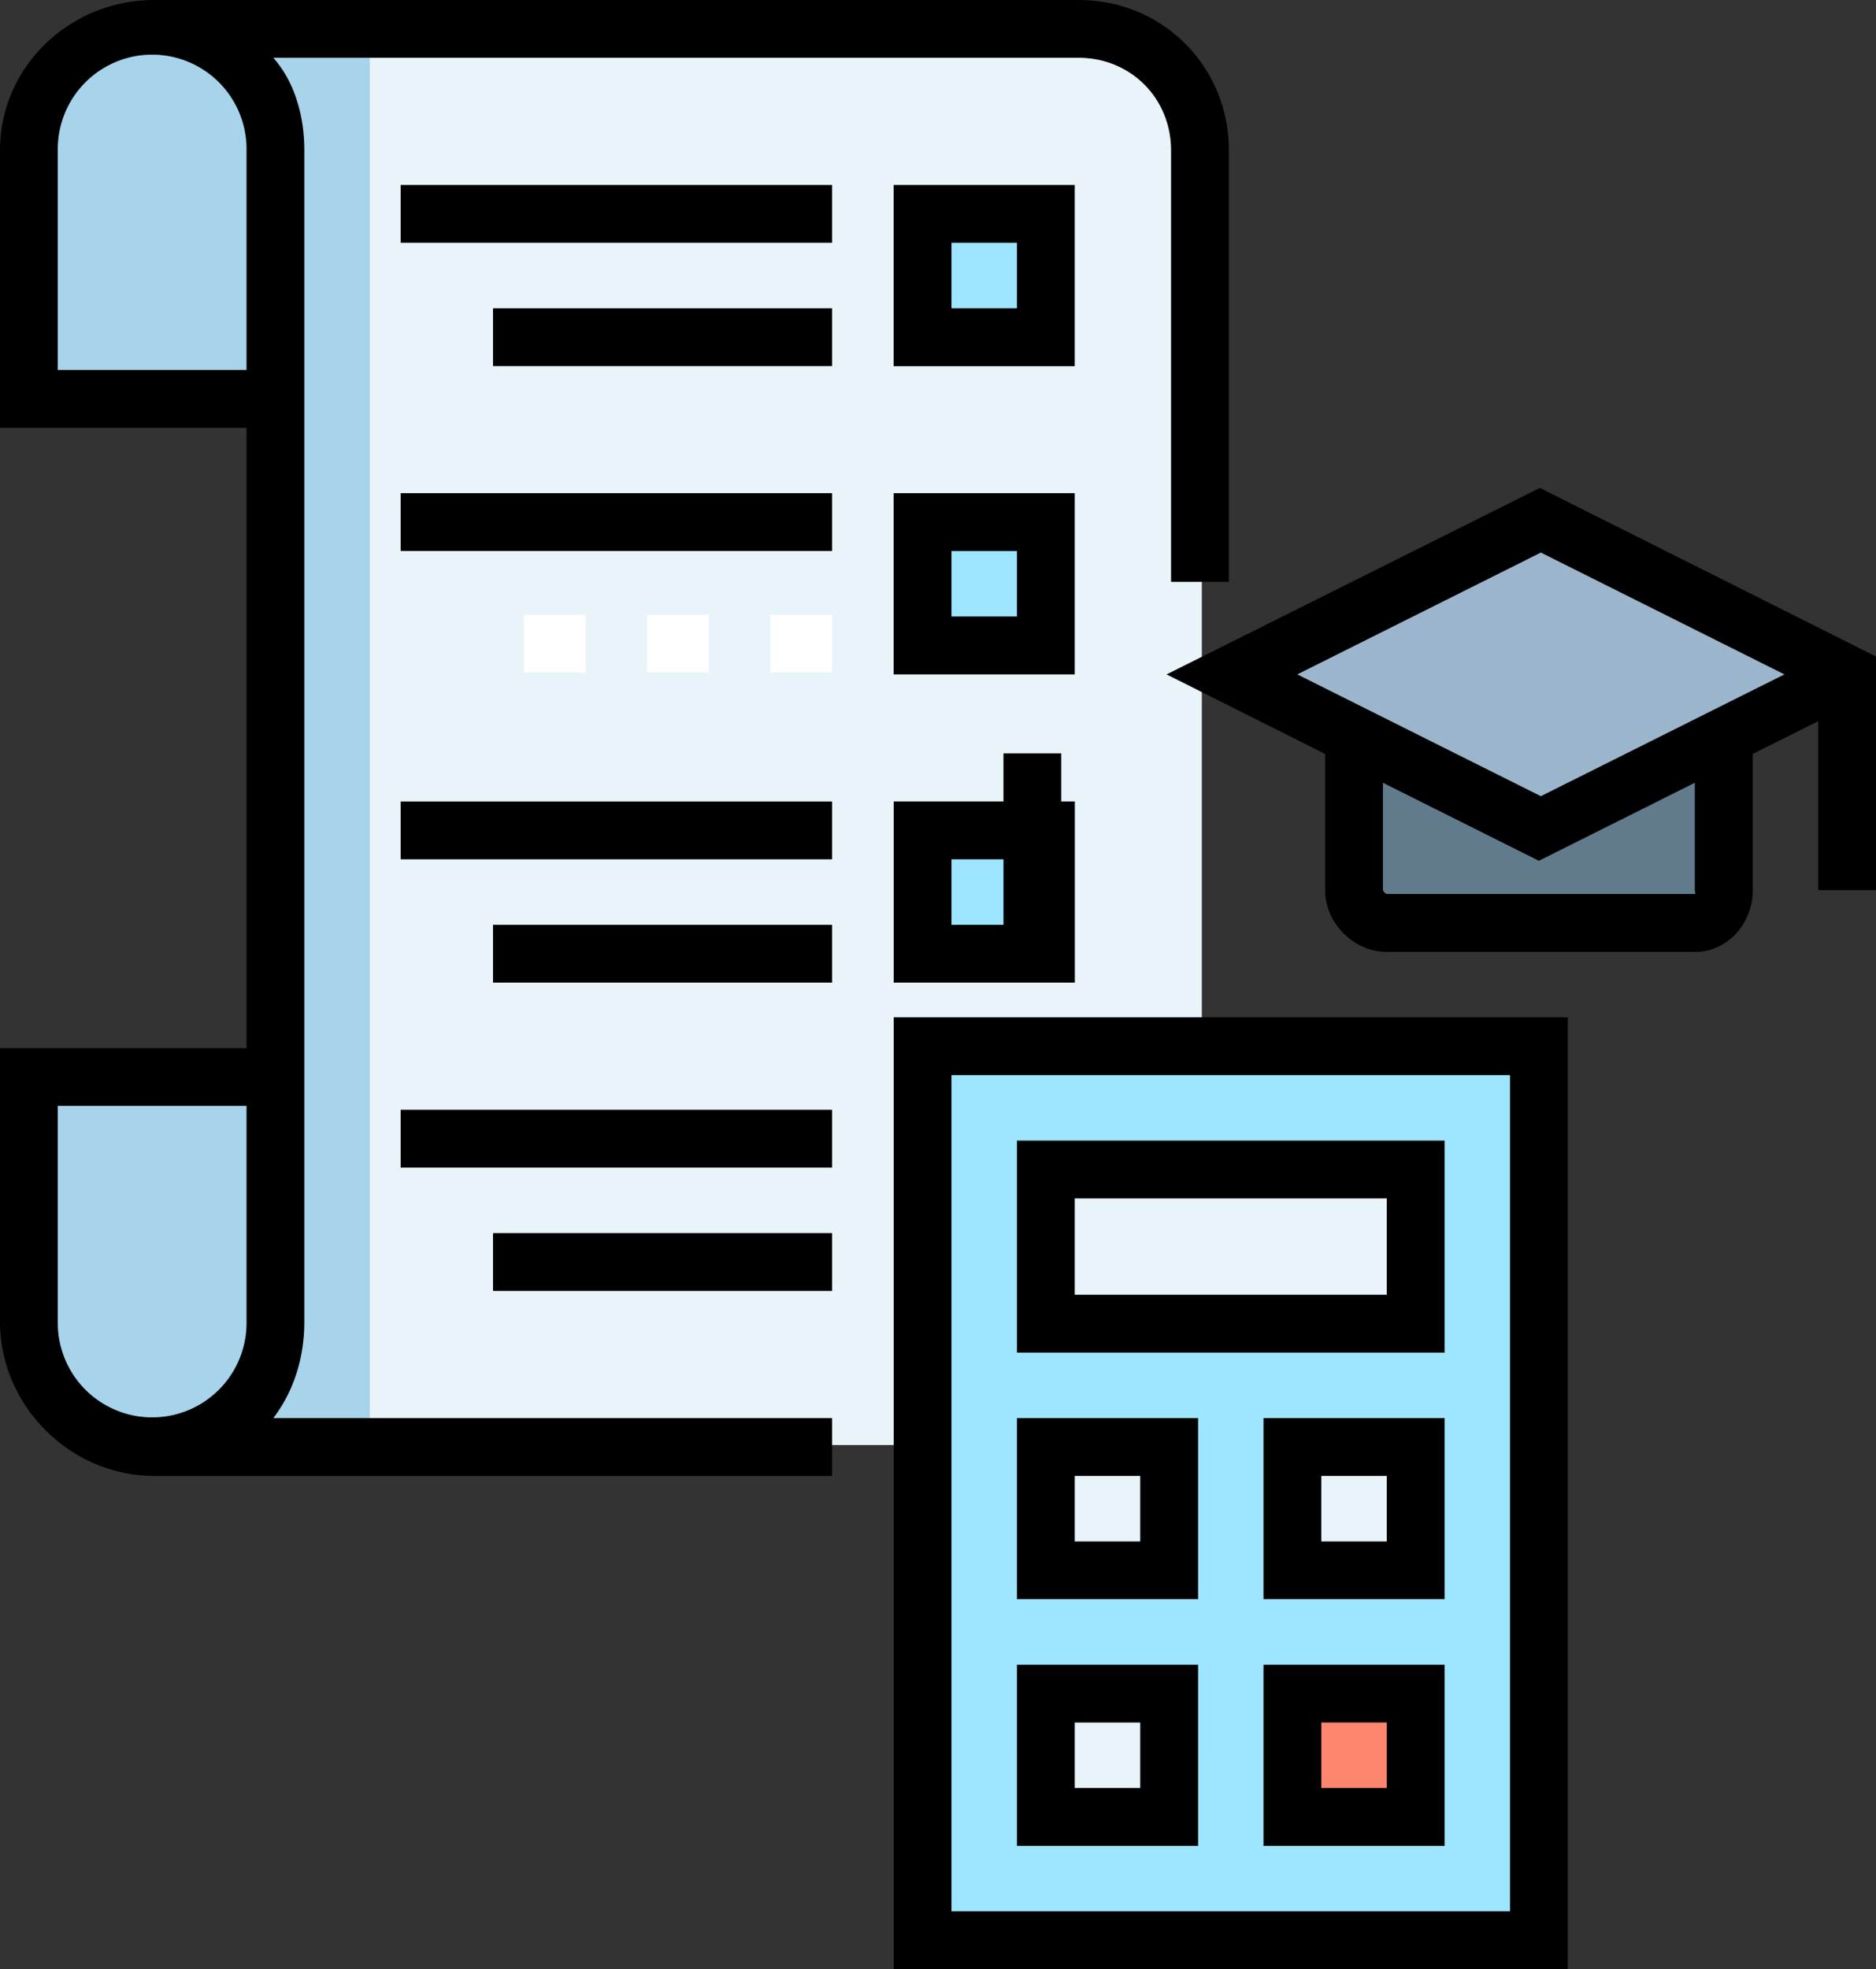 <svg xmlns="http://www.w3.org/2000/svg" viewBox="0 0 1191.02 1249.7" xmlns:v="https://vecta.io/nano"><rect x="0" y="0" width="1191.02" height="1249.7" fill="#333333" stroke="none"/><path d="M684.77,17.12H97.83a78.26,78.26,0,0,1,78.26,78.26h0V838.84A78.26,78.26,0,0,1,97.83,917.1H684.77A78.26,78.26,0,0,0,763,838.84h0V95.38a78.26,78.26,0,0,0-78.26-78.26Z" fill="#e8f4fa"/><path d="M1095.63,467.11v97.82a19.56,19.56,0,0,1-19.55,19.57H880.42a19.57,19.57,0,0,1-19.57-19.57V467.11" fill="#627b8c"/><path d="M1173.89,428,978.24,525.8,782.6,428l195.64-97.82Z" fill="#9bb6cc"/><g fill="#a7d3eb"><path d="M234.78,17.12v900H97.83a78.28,78.28,0,0,0,78.26-78.26V95.38A78.28,78.28,0,0,0,97.83,17.12Z"/><path d="M19.57 251.9h156.52V95.38a78.26 78.26 0 0 0-156.52 0zm0 430.42h156.52v156.52a78.26 78.26 0 0 1-156.52 0z"/></g><path d="M587 134.5h78.26v78.26H587zm0 195.66h78.26v78.26H587zm0 195.64h78.26v78.26H587z" fill="#9ee5ff"/><path d="M332.6 390.07h39.13v36.68H332.6zm78.26 0H450v36.68h-39.14zm78.3 0h39.13v36.68h-39.13z" fill="#fff"/><path d="M587,662.76H978.24v567.38H587Z" fill="#9ee5ff"/><path d="M665.21,741H900v97.82H665.21Z" fill="#e8f4fa"/><path d="M821.72,1073.62H900v78.26H821.72Z" fill="#ff866e"/><path d="M821.72 917.1H900v78.26h-78.28zm-156.51 156.52h78.26v78.26h-78.26zm0-156.52h78.26v78.26h-78.26z" fill="#e8f4fa"/><path d="M977.63 309.65L740.63 428l100.66 50.5V565c0 20.9 18.23 39.13 39.13 39.13h195.65c20.91 0 36.69-18.23 36.69-39.13v-86.5l41.57-20.8v107.23H1191V416.64zm98.44 257.73H880.42a4.38 4.38 0 0 1-2.44-2.45v-68.15l99 49.52 99-49.52v68.15c0 .67.71 2.45 0 2.45zm-97.83-62.08L823.61 428l154.63-77.32L1132.88 428zm-341.16-27.19h36.69V595.5h-36.69zM193.21 838.84V95.38c0-22.63-6.62-44-19.7-58.7h511.26c33 0 58.7 25.65 58.7 58.7v273.91h36.69V95.38C780.16 42.11 738.05 0 684.78 0H97.83C44.56 0 0 42.11 0 95.38V271.5h156.52v393.7H0v173.64c0 53.26 44.56 97.83 97.83 97.83h430.42V900H173.51c13.08-17.14 19.7-38.5 19.7-61.16zm-36.69 0a59.92 59.92 0 1 1-119.83 1.55v-1.55-137h119.83zm0-604.07H36.69V95.38a59.92 59.92 0 0 1 119.83-1.55v1.55zm97.83-117.39h273.9v36.69h-273.9zM313 195.64h215.25v36.69H313zm369.33-78.26h-115v115h115zm-36.69 78.26h-41.57v-41.57h41.57zM254.35 313h273.9v36.69h-273.9zm427.98 0h-115v115h115zm-36.69 78.26h-41.57v-41.54h41.57z"/><path d="M254.35 508.68h273.9v36.69h-273.9zM313 586.94h215.25v36.69H313zm254.38 36.69h115v-115h-115zm36.69-78.26h41.57v41.57h-41.57zM254.35 704.33h273.9V741h-273.9zM313 782.59h215.25v36.69H313zm332.64 75.82h271.52V723.89H645.64zm36.69-97.83h198.09v61.14H682.33zM567.38 1249.7h428V645.63h-428zm36.69-567.38h354.61V1213H604.07zm198.09 489.12h115V1056.5h-115zm36.69-78.26h41.57v41.57h-41.57zm-36.69-78.26h115V900h-115zm36.69-78.25h41.57v41.57h-41.57zm-193.21 234.77h115V1056.5h-115zm36.69-78.26h41.57v41.57h-41.57z"/><path d="M645.64,1014.92h115V900h-115Zm36.69-78.25H723.9v41.57H682.33Z"/></svg>
